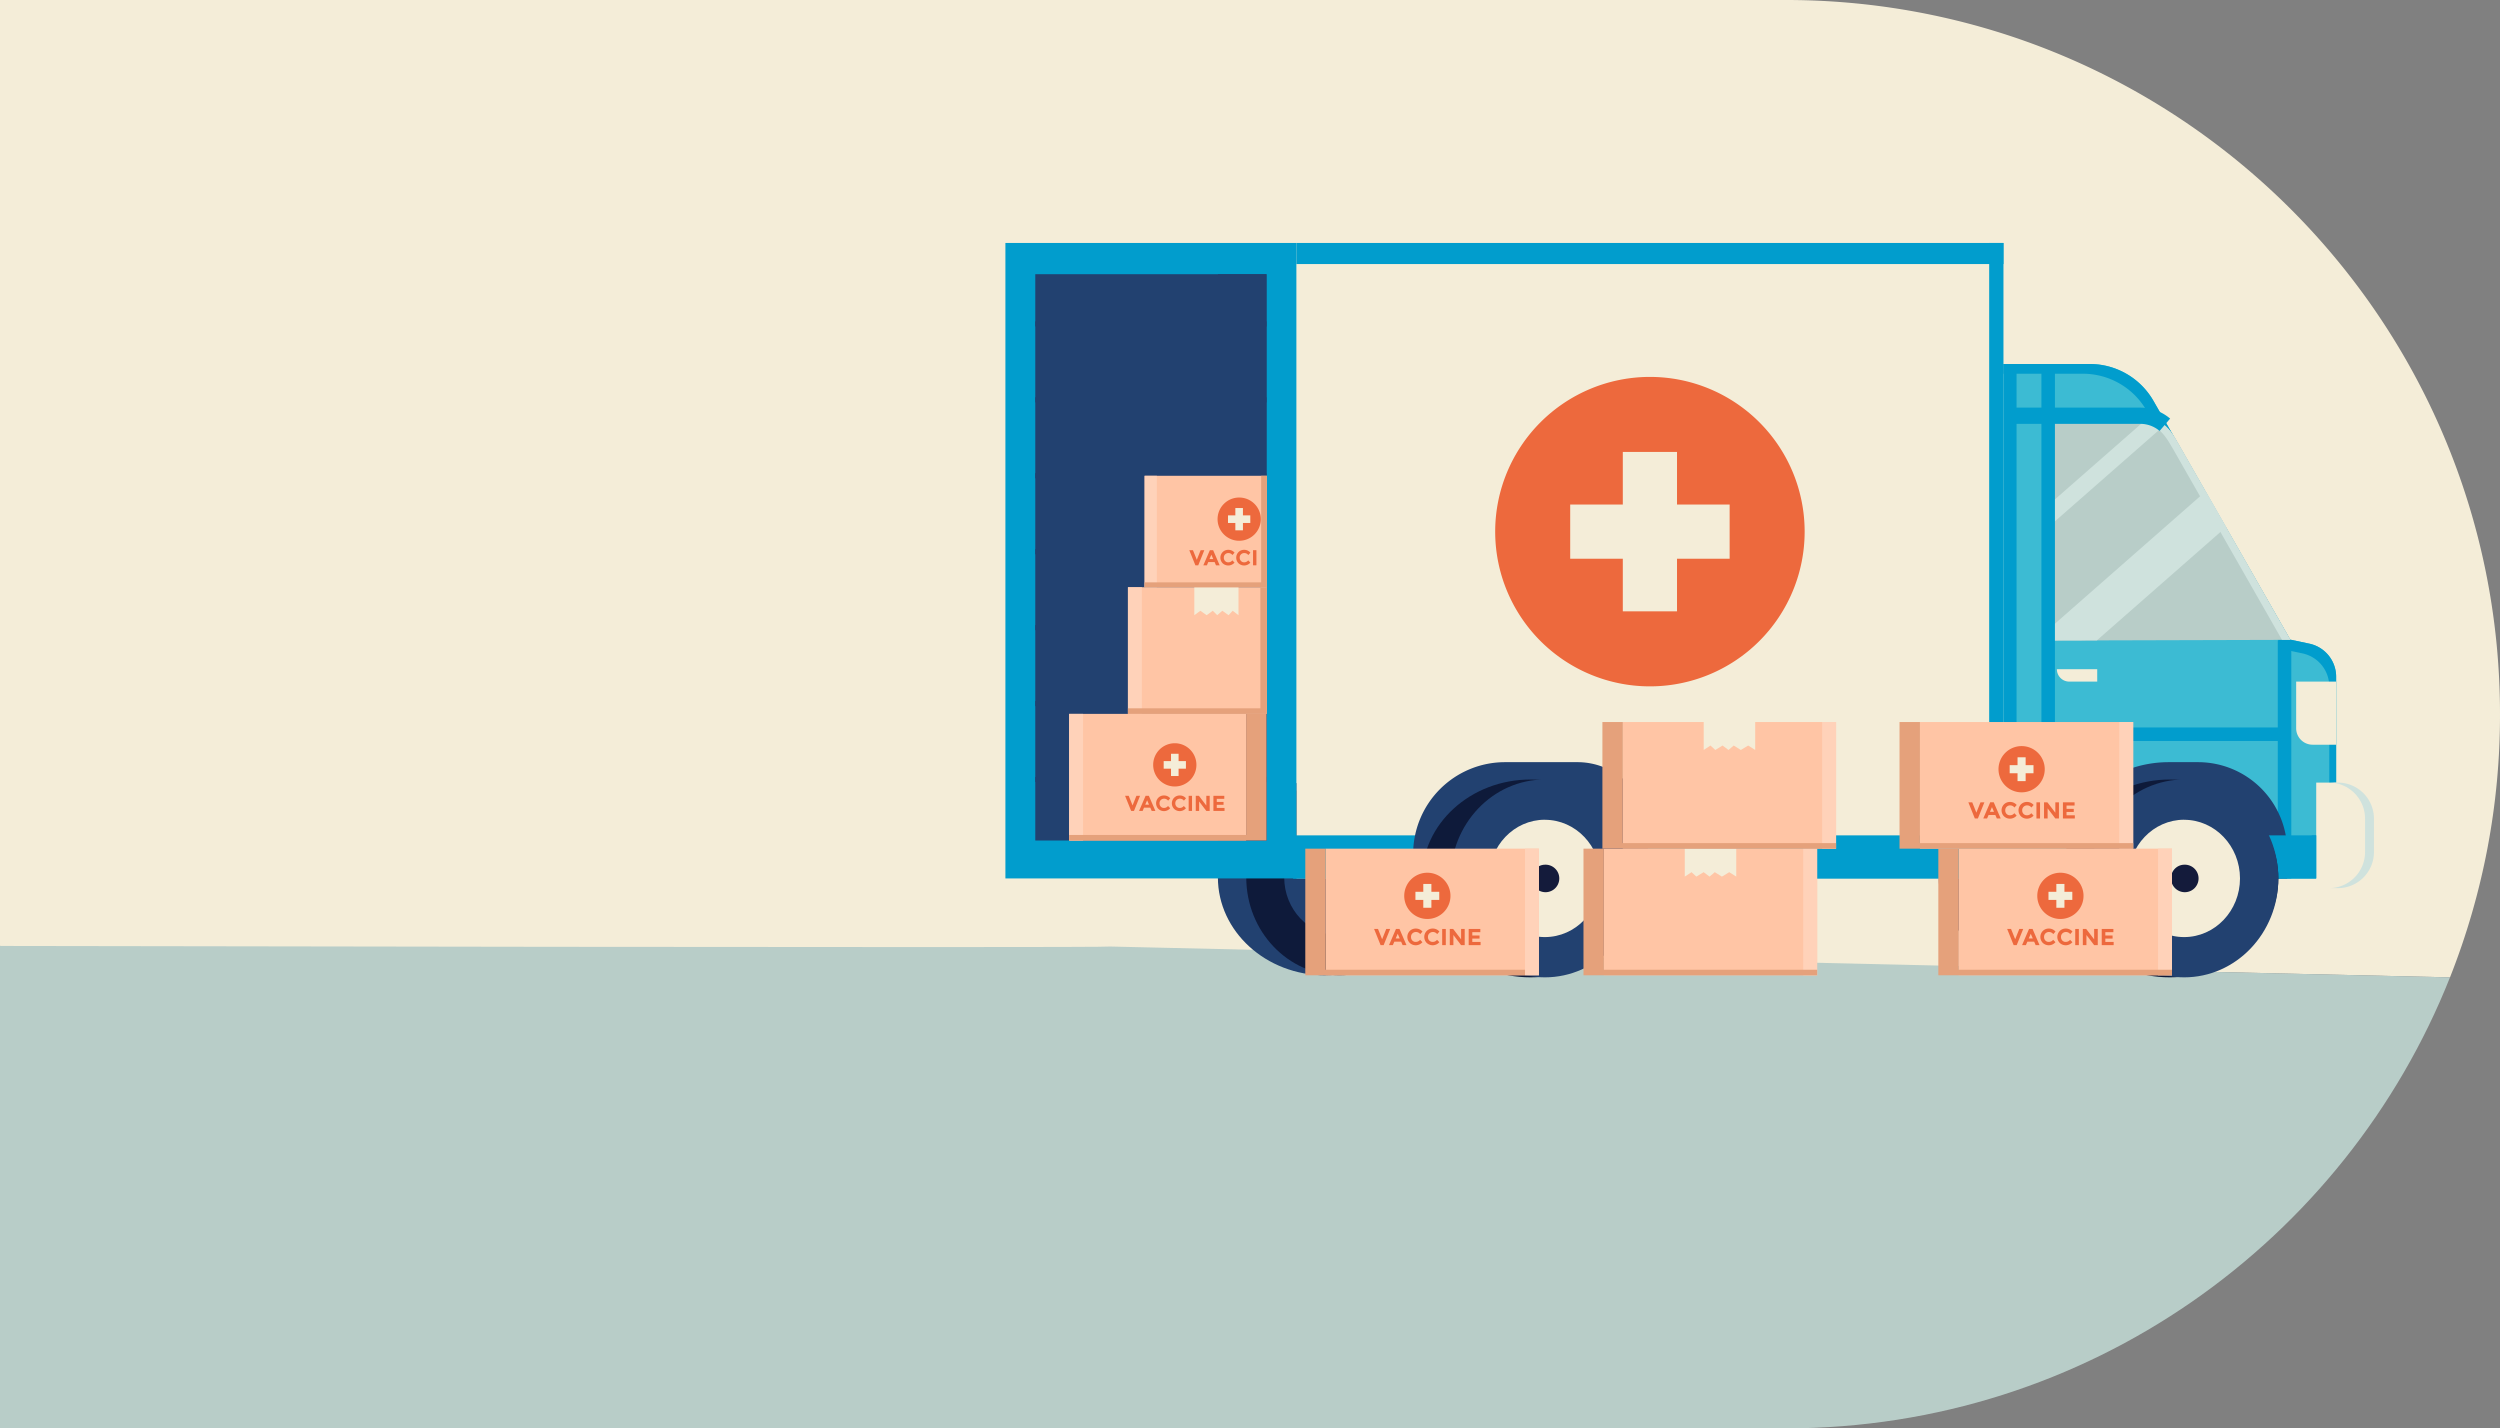 <?xml version="1.0"?>
<svg xmlns="http://www.w3.org/2000/svg" viewBox="0 0 1850 1057" width="1850" height="1057" x="0" y="0"><rect x="0" y="0" width="1850" height="1057" fill="#808080" stroke="none"/><defs><style>.cls-1{fill:#ebf2f2;}.cls-2{fill:#f4edd8;}.cls-10,.cls-13,.cls-14,.cls-15,.cls-17,.cls-2,.cls-3,.cls-4,.cls-5,.cls-6,.cls-7,.cls-8,.cls-9{fill-rule:evenodd;}.cls-3{fill:#b8cdc8;}.cls-4{fill:#224170;}.cls-5{fill:#0e1a3a;}.cls-6{fill:#141b3b;}.cls-7{fill:#4e5770;}.cls-8{fill:#019dcd;}.cls-9{fill:#3cbbd3;}.cls-10{fill:#cfe2dd;}.cls-11,.cls-12{fill:none;stroke:#019dcd;stroke-miterlimit:10;}.cls-11{stroke-width:10px;}.cls-12{stroke-width:12px;}.cls-13,.cls-16{fill:#ed693d;}.cls-14{fill:#ffc5a5;}.cls-15{fill:#ffd2b9;}.cls-17{fill:#e5a17b;}</style></defs><title>editorial_letter_3</title><g id="Layer_2" data-name="Layer 2"><g id="Layer_7" data-name="Layer 7"><path class="cls-1" d="M1210.94,87.67h0a40.72,40.72,0,0,1,14.41,2.62,61.82,61.82,0,0,1,58.56-42h0a61.79,61.79,0,0,1,61.75,59.4,40.73,40.73,0,0,1,21.33-6h0a40.81,40.81,0,0,1,35.54,20.72,40.71,40.71,0,0,1,24.55-8.19h0a40.85,40.85,0,0,1,40,32.52h-297V128.52A40.85,40.85,0,0,1,1210.94,87.67Z"/></g><g id="Layer_5" data-name="Layer 5"><path class="cls-2" d="M1813,723.25a527.18,527.18,0,0,0,37-194.75C1850,236.62,1613.38,0,1321.5,0S793,236.62,793,528.5a527.88,527.88,0,0,0,28.59,171.93"/><polygon class="cls-2" points="1322 0 0 0 0 700 1501 755 1322 0"/><path class="cls-3" d="M1813,723.25C1735.49,918.6,1544.9,1056.79,1322,1057H0V700s822,1.58,821.59.43Z"/></g><g id="Layer_6" data-name="Layer 6"><path class="cls-4" d="M980.73,576.84c43.87,0,79.49,32.46,79.49,72.44s-35.62,72.44-79.49,72.44-79.49-32.46-79.49-72.44,35.61-72.44,79.49-72.44Z"/><path class="cls-5" d="M991.23,576.84c38.08,0,69,32.46,69,72.44s-30.91,72.44-69,72.44-69-32.46-69-72.44,30.92-72.44,69-72.44Z"/><path class="cls-4" d="M991.23,606.33c22.57,0,40.9,19.25,40.9,42.95s-18.33,43-40.9,43-40.91-19.24-40.91-43,18.33-42.95,40.91-42.95Z"/><path class="cls-6" d="M991.23,633.3a10.07,10.07,0,1,1-9.59,10.06,9.84,9.84,0,0,1,9.59-10.06Z"/><path class="cls-7" d="M1503.83,587c38.18,0,69.17,28.25,69.17,63s-31,63-69.17,63-69.17-28.25-69.17-63,31-63,69.17-63Z"/><path class="cls-5" d="M1513,587c33.14,0,60,28.25,60,63s-26.9,63-60,63-60-28.25-60-63,26.9-63,60-63Z"/><path class="cls-7" d="M1513,612.67c19.65,0,35.6,16.75,35.6,37.37s-16,37.37-35.6,37.37-35.59-16.74-35.59-37.37,16-37.37,35.59-37.37Z"/><path class="cls-6" d="M1513,636.36a8.77,8.77,0,1,1-8.33,8.76,8.56,8.56,0,0,1,8.33-8.76Z"/><polygon class="cls-2" points="1482.56 179.79 959.32 179.79 959.32 650.04 1482.56 650.04 1482.56 179.79 1482.56 179.79"/><polygon class="cls-8" points="1482.56 179.79 1472 179.79 1472 607.03 1482.56 607.03 1482.56 179.79 1482.56 179.79"/><polygon class="cls-8" points="1482.56 179.79 959.32 179.79 959.32 195.4 1482.56 195.4 1482.56 179.79 1482.56 179.79"/><path class="cls-9" d="M1593.58,296.68a54.31,54.31,0,0,0-47.13-27.32h-63.89V650h246.19V500.81a25.05,25.05,0,0,0-19.84-24.5l-14.19-3L1593.58,296.68Z"/><path class="cls-8" d="M1482.56,276.54v-7.18h63.89a54.31,54.31,0,0,1,47.13,27.32L1694.72,473.3l14.19,3a25.05,25.05,0,0,1,19.84,24.5V650h-5.09V508a25,25,0,0,0-19.84-24.49l-14.18-3s-69.31-121-101.15-176.62a54.31,54.31,0,0,0-47.13-27.33Z"/><path class="cls-3" d="M1612.32,328.78c-8.42-14.71-13.66-21.13-39.32-21.13h-57.36V474l179.28-.51s-54.89-96.3-82.6-144.68Z"/><path class="cls-10" d="M1636.92,371.8q3.42,6,6.84,12l3.54,6.21-95.62,83.88-36,.1v-8.1L1632.23,363.6l4.69,8.2Z"/><path class="cls-10" d="M1589.61,309.06a27.38,27.38,0,0,1,12.17,5.55l-86.14,75.56V373.94l74-64.88Z"/><path class="cls-10" d="M1515.64,311v-3.34H1573c25.66,0,30.9,6.42,39.32,21.13,27.71,48.38,82.6,144.68,82.6,144.68l-6.25,0c-9.89-17.34-56.06-98.32-80.7-141.36-8.43-14.71-13.66-21.13-39.33-21.13Z"/><path class="cls-11" d="M1515.64,269.36V650M1690.56,474V650M1515.64,543.32h174.92"/><path class="cls-12" d="M1485.31,307.65h98.51a28,28,0,0,1,18.18,6.68"/><path class="cls-2" d="M1756.72,605.83A26.72,26.72,0,0,0,1730,579.11h-16v78.12h16a26.73,26.73,0,0,0,26.73-26.73V605.83Z"/><path class="cls-2" d="M1699.16,504.39h29.59v46.69h-17.43a12.15,12.15,0,0,1-12.16-12.16V504.39Z"/><path class="cls-10" d="M1714,579.11h16a26.72,26.72,0,0,1,26.73,26.72V630.5A26.73,26.73,0,0,1,1730,657.23h-6.59a26.73,26.73,0,0,0,26.73-26.73V605.83a26.72,26.72,0,0,0-26.73-26.72Z"/><path class="cls-2" d="M1522.1,495.23h29.84v9.16h-20.69a9.16,9.16,0,0,1-9.15-9.16Z"/><polygon class="cls-8" points="1482.56 269.36 1492.25 269.36 1492.25 650.04 1482.56 650.04 1482.56 269.36 1482.56 269.36"/><path class="cls-4" d="M1692.53,650V630a66,66,0,0,0-66-66H1604.8a86,86,0,0,0-86,86h173.75Z"/><polygon class="cls-8" points="956.93 618.17 1713.95 618.17 1713.95 650.04 956.93 650.04 956.93 618.17 956.93 618.17"/><polygon class="cls-8" points="956.93 645.7 1710.69 645.7 1710.69 618.17 1713.95 618.17 1713.95 650.04 956.93 650.04 956.93 645.7 956.93 645.7"/><path class="cls-4" d="M1219.46,650V616.17A52.14,52.14,0,0,0,1167.32,564h-53.6a68,68,0,0,0-68,68v18Z"/><path class="cls-13" d="M1220.94,278.91a114.5,114.5,0,1,1-114.5,114.5,114.55,114.55,0,0,1,114.5-114.5Z"/><polygon class="cls-2" points="1161.95 373.36 1200.88 373.36 1200.88 334.43 1240.99 334.43 1240.99 373.36 1279.93 373.36 1279.93 413.46 1240.99 413.46 1240.99 452.39 1200.88 452.39 1200.88 413.46 1161.95 413.46 1161.95 373.36 1161.95 373.36"/><polygon class="cls-8" points="959.32 179.79 744 179.79 744 650.04 959.32 650.04 959.32 179.79 959.32 179.79"/><path class="cls-5" d="M1132.59,576.84c44.33,0,80.32,32.8,80.32,73.2s-36,73.2-80.32,73.2-80.33-32.8-80.33-73.2,36-73.2,80.33-73.2Z"/><path class="cls-4" d="M1143.19,576.84c38.48,0,69.72,32.8,69.72,73.2s-31.24,73.2-69.72,73.2-69.72-32.8-69.72-73.2,31.24-73.2,69.72-73.2Z"/><path class="cls-2" d="M1143.19,606.64c22.82,0,41.34,19.45,41.34,43.4s-18.52,43.4-41.34,43.4S1101.86,674,1101.86,650s18.52-43.4,41.33-43.4Z"/><path class="cls-6" d="M1143.19,639.88a10.18,10.18,0,1,1-9.68,10.16,9.93,9.93,0,0,1,9.68-10.16Z"/><path class="cls-5" d="M1605.65,576.84c44.34,0,80.33,32.8,80.33,73.2s-36,73.2-80.33,73.2-80.32-32.8-80.32-73.2,36-73.2,80.32-73.2Z"/><path class="cls-4" d="M1616.26,576.84c38.48,0,69.72,32.8,69.72,73.2s-31.24,73.2-69.72,73.2-69.72-32.8-69.72-73.2,31.24-73.2,69.72-73.2Z"/><path class="cls-2" d="M1616.26,606.64c22.81,0,41.34,19.45,41.34,43.4s-18.53,43.4-41.34,43.4S1574.93,674,1574.93,650s18.52-43.4,41.33-43.4Z"/><path class="cls-6" d="M1616.26,639.88a10.18,10.18,0,1,1-9.68,10.16,9.93,9.93,0,0,1,9.68-10.16Z"/><polygon class="cls-4" points="937.21 202.91 766.11 202.91 766.11 621.98 937.21 621.98 937.21 202.91 937.21 202.91"/><polygon class="cls-4" points="937.21 202.91 901.24 202.91 901.24 621.98 937.21 621.98 937.21 202.91 937.21 202.91"/><path class="cls-4" d="M766.11,578.74h171.1v-3.8H766.11v3.8Zm0-56.19h171.1v-3.8H766.11v3.8Zm0-56.19h171.1v-3.8H766.11v3.8Zm0-56.19h171.1v-3.8H766.11v3.8Zm0-56.19h171.1v-3.8H766.11V354Zm0-56.19h171.1V294H766.11v3.8Zm0-56.19h171.1v-3.79H766.11v3.79Z"/><polygon class="cls-14" points="922.11 528.27 791.15 528.27 791.15 621.98 922.11 621.98 922.11 528.27 922.11 528.27"/><polygon class="cls-15" points="801.47 528.27 791.15 528.27 791.15 621.98 801.47 621.98 801.47 528.27 801.47 528.27"/><path class="cls-13" d="M869.35,550a16,16,0,1,1-16,16,16,16,0,0,1,16-16Z"/><polygon class="cls-2" points="861.12 563.22 866.55 563.22 866.55 557.79 872.15 557.79 872.15 563.22 877.58 563.22 877.58 568.82 872.15 568.82 872.15 574.25 866.55 574.25 866.55 568.82 861.12 568.82 861.12 563.22 861.12 563.22"/><polygon class="cls-16" points="838.1 596.02 840.94 588.9 843.64 588.9 839.15 600.08 837.04 600.08 832.55 588.9 835.25 588.9 838.1 596.02 838.1 596.02"/><path class="cls-16" d="M852.25,600.08l-1-2.41h-4.69l-1,2.41h-2.65l4.83-11.18h2.41l4.83,11.18Zm-3.38-7.85-1.4,3.24h2.79l-1.39-3.24Z"/><path class="cls-16" d="M861.33,597.87a3.68,3.68,0,0,0,3-1.45l1.6,1.65a6,6,0,0,1-8.74.51,5.92,5.92,0,0,1,0-8.27,5.71,5.71,0,0,1,4.16-1.66,5.89,5.89,0,0,1,4.61,2.09l-1.55,1.76a3.64,3.64,0,0,0-2.94-1.47,3.45,3.45,0,0,0-2.41.92,3.19,3.19,0,0,0-1,2.48,3.37,3.37,0,0,0,.94,2.5,3.12,3.12,0,0,0,2.29.94Z"/><path class="cls-16" d="M873,597.87a3.66,3.66,0,0,0,3-1.45l1.6,1.65a6,6,0,0,1-8.74.51,5.92,5.92,0,0,1,0-8.27,5.75,5.75,0,0,1,4.17-1.66,5.91,5.91,0,0,1,4.61,2.09l-1.55,1.76a3.64,3.64,0,0,0-2.95-1.47,3.41,3.41,0,0,0-2.4.92,3.19,3.19,0,0,0-1,2.48,3.37,3.37,0,0,0,.94,2.5,3.11,3.11,0,0,0,2.29.94Z"/><polygon class="cls-16" points="879.61 588.9 882.1 588.9 882.1 600.08 879.61 600.08 879.61 588.9 879.61 588.9"/><polygon class="cls-16" points="892.67 588.9 895.17 588.9 895.17 600.08 892.67 600.08 887.35 593.08 887.35 600.08 884.86 600.08 884.86 588.9 887.19 588.9 892.67 596.1 892.67 588.9 892.67 588.9"/><polygon class="cls-16" points="905.98 588.9 905.98 591.13 900.41 591.13 900.41 593.43 905.42 593.43 905.42 595.55 900.41 595.55 900.41 597.87 906.16 597.87 906.16 600.08 897.92 600.08 897.92 588.9 905.98 588.9 905.98 588.9"/><polygon class="cls-17" points="937.21 528.27 922.11 528.27 922.11 617.87 791.15 617.87 791.15 621.98 937.21 621.98 937.21 528.27 937.21 528.27"/><polygon class="cls-14" points="937.5 528.27 937.5 434.55 834.67 434.55 834.67 528.27 937.5 528.27 937.5 528.27"/><polygon class="cls-15" points="844.99 434.55 834.67 434.55 834.67 528.27 844.99 528.27 844.99 434.55 844.99 434.55"/><polygon class="cls-2" points="916.49 434.55 883.8 434.55 883.8 455.24 888.26 451.95 892.91 455.24 897.44 451.95 900.75 455.24 904.51 451.95 909.14 455.24 912.19 451.95 916.49 455.24 916.49 434.55 916.49 434.55"/><polygon class="cls-17" points="937.5 434.55 932.68 434.55 932.68 524.16 834.67 524.16 834.67 528.27 937.5 528.27 937.5 434.55 937.5 434.55"/><polygon class="cls-14" points="937.5 434.55 937.5 352.08 847.01 352.08 847.01 434.55 937.5 434.55 937.5 434.55"/><path class="cls-13" d="M917,368.17a16,16,0,1,1-16,16,16,16,0,0,1,16-16Z"/><polygon class="cls-2" points="908.72 381.38 914.16 381.38 914.16 375.94 919.77 375.94 919.77 381.38 925.22 381.38 925.22 387 919.77 387 919.77 392.44 914.16 392.44 914.16 387 908.72 387 908.72 381.38 908.72 381.38"/><polygon class="cls-16" points="885.64 414.26 888.49 407.13 891.2 407.13 886.7 418.33 884.58 418.33 880.07 407.13 882.78 407.13 885.64 414.26 885.64 414.26"/><path class="cls-16" d="M899.82,418.33l-1-2.42h-4.7l-1,2.42h-2.66l4.84-11.2h2.42l4.84,11.2Zm-3.38-7.87L895,413.72h2.81l-1.4-3.26Z"/><path class="cls-16" d="M908.93,416.12a3.66,3.66,0,0,0,3-1.46l1.61,1.66a6.07,6.07,0,0,1-8.77.51,5.93,5.93,0,0,1,0-8.29,5.76,5.76,0,0,1,4.17-1.67,5.92,5.92,0,0,1,4.62,2.1l-1.56,1.77a3.62,3.62,0,0,0-2.95-1.48,3.45,3.45,0,0,0-2.41.92,3.23,3.23,0,0,0-1,2.49,3.4,3.4,0,0,0,.95,2.51,3.11,3.11,0,0,0,2.29.94Z"/><path class="cls-16" d="M920.66,416.12a3.68,3.68,0,0,0,3-1.46l1.6,1.66a6.06,6.06,0,0,1-8.76.51,5.92,5.92,0,0,1,0-8.29,5.76,5.76,0,0,1,4.18-1.67,5.92,5.92,0,0,1,4.61,2.1l-1.55,1.77a3.64,3.64,0,0,0-2.95-1.48,3.44,3.44,0,0,0-2.41.92,3.23,3.23,0,0,0-1,2.49,3.4,3.4,0,0,0,1,2.51,3.12,3.12,0,0,0,2.29.94Z"/><polygon class="cls-16" points="927.25 407.13 929.75 407.13 929.75 418.33 927.25 418.33 927.25 407.13 927.25 407.13"/><polygon class="cls-15" points="856.09 352.08 847.01 352.08 847.01 434.55 856.09 434.55 856.09 352.08 856.09 352.08"/><polygon class="cls-17" points="937.5 352.08 933.26 352.08 933.26 430.94 847.01 430.94 847.01 434.55 937.5 434.55 937.5 352.08 937.5 352.08"/><polygon class="cls-14" points="1186.88 628.01 1344.68 628.01 1344.68 721.72 1186.88 721.72 1186.88 628.01 1186.88 628.01"/><polygon class="cls-15" points="1334.36 628.01 1344.68 628.01 1344.68 721.72 1334.36 721.72 1334.36 628.01 1334.36 628.01"/><polygon class="cls-2" points="1246.73 628.01 1284.83 628.01 1284.83 648.69 1279.64 645.41 1274.22 648.69 1268.94 645.41 1265.07 648.69 1260.69 645.41 1255.3 648.69 1251.74 645.41 1246.73 648.69 1246.73 628.01 1246.73 628.01"/><polygon class="cls-17" points="1171.78 628.01 1186.88 628.01 1186.88 717.61 1344.68 717.61 1344.68 721.72 1171.78 721.72 1171.78 628.01 1171.78 628.01"/><polygon class="cls-14" points="981.02 628.01 1138.82 628.01 1138.82 721.72 981.02 721.72 981.02 628.01 981.02 628.01"/><polygon class="cls-15" points="1128.5 628.01 1138.82 628.01 1138.82 721.72 1128.5 721.72 1128.5 628.01 1128.5 628.01"/><polygon class="cls-17" points="965.92 628.01 981.02 628.01 981.02 717.61 1128.5 717.61 1128.5 721.72 965.92 721.72 965.92 628.01 965.92 628.01"/><path class="cls-13" d="M1056.24,645.82a17.11,17.11,0,1,1-17.11,17.11,17.12,17.12,0,0,1,17.11-17.11Z"/><polygon class="cls-2" points="1047.42 659.93 1053.24 659.93 1053.24 654.12 1059.23 654.12 1059.23 659.93 1065.05 659.93 1065.05 665.93 1059.23 665.93 1059.23 671.74 1053.24 671.74 1053.24 665.93 1047.42 665.93 1047.42 659.93 1047.42 659.93"/><polygon class="cls-16" points="1022.77 695.05 1025.82 687.43 1028.72 687.43 1023.9 699.4 1021.64 699.4 1016.83 687.43 1019.73 687.43 1022.77 695.05 1022.77 695.05"/><path class="cls-16" d="M1037.93,699.4l-1.12-2.59h-5l-1.12,2.59h-2.84l5.17-12h2.59l5.17,12Zm-3.62-8.41-1.5,3.48h3l-1.49-3.48Z"/><path class="cls-16" d="M1047.65,697a3.92,3.92,0,0,0,3.22-1.55l1.71,1.76a6.46,6.46,0,0,1-9.35.55,6.33,6.33,0,0,1,0-8.85,6.13,6.13,0,0,1,4.46-1.78,6.3,6.3,0,0,1,4.93,2.24l-1.66,1.88a3.87,3.87,0,0,0-3.15-1.57,3.72,3.72,0,0,0-2.58,1,3.45,3.45,0,0,0-1.07,2.66,3.61,3.61,0,0,0,1,2.67,3.32,3.32,0,0,0,2.45,1Z"/><path class="cls-16" d="M1060.19,697a3.91,3.91,0,0,0,3.21-1.55l1.72,1.76a6.48,6.48,0,0,1-9.36.55,6.33,6.33,0,0,1,0-8.85,6.15,6.15,0,0,1,4.46-1.78,6.29,6.29,0,0,1,4.93,2.24l-1.66,1.88a3.87,3.87,0,0,0-3.15-1.57,3.68,3.68,0,0,0-2.57,1,3.42,3.42,0,0,0-1.07,2.66,3.57,3.57,0,0,0,1,2.67,3.31,3.31,0,0,0,2.45,1Z"/><polygon class="cls-16" points="1067.22 687.43 1069.89 687.43 1069.89 699.4 1067.22 699.4 1067.22 687.43 1067.22 687.43"/><polygon class="cls-16" points="1081.21 687.43 1083.88 687.43 1083.88 699.4 1081.21 699.4 1075.51 691.9 1075.51 699.4 1072.84 699.4 1072.84 687.43 1075.34 687.43 1081.21 695.13 1081.21 687.43 1081.21 687.43"/><polygon class="cls-16" points="1095.45 687.43 1095.45 689.81 1089.5 689.81 1089.5 692.27 1094.86 692.27 1094.86 694.55 1089.5 694.55 1089.5 697.03 1095.64 697.03 1095.64 699.4 1086.83 699.4 1086.83 687.43 1095.45 687.43 1095.45 687.43"/><polygon class="cls-14" points="1449.48 628.01 1607.28 628.01 1607.28 721.72 1449.48 721.72 1449.48 628.01 1449.48 628.01"/><polygon class="cls-15" points="1596.96 628.01 1607.28 628.01 1607.28 721.72 1596.96 721.72 1596.96 628.01 1596.96 628.01"/><polygon class="cls-17" points="1434.37 628.01 1449.48 628.01 1449.48 717.61 1607.28 717.61 1607.28 721.72 1434.37 721.72 1434.37 628.01 1434.37 628.01"/><path class="cls-13" d="M1524.7,645.82a17.11,17.11,0,1,1-17.11,17.11,17.11,17.11,0,0,1,17.11-17.11Z"/><polygon class="cls-2" points="1515.88 659.93 1521.7 659.93 1521.7 654.12 1527.69 654.12 1527.69 659.93 1533.51 659.93 1533.51 665.93 1527.69 665.93 1527.69 671.74 1521.7 671.74 1521.7 665.93 1515.88 665.93 1515.88 659.93 1515.88 659.93"/><polygon class="cls-16" points="1491.23 695.05 1494.28 687.43 1497.17 687.43 1492.36 699.4 1490.1 699.4 1485.29 687.43 1488.18 687.43 1491.23 695.05 1491.23 695.05"/><path class="cls-16" d="M1506.38,699.4l-1.11-2.59h-5l-1.11,2.59h-2.84l5.17-12h2.59l5.17,12Zm-3.61-8.41-1.51,3.48h3l-1.49-3.48Z"/><path class="cls-16" d="M1516.11,697a3.94,3.94,0,0,0,3.22-1.55l1.71,1.76a6.47,6.47,0,0,1-9.36.55,6.31,6.31,0,0,1,0-8.85,6.12,6.12,0,0,1,4.46-1.78,6.31,6.31,0,0,1,4.93,2.24l-1.66,1.88a3.9,3.9,0,0,0-3.15-1.57,3.69,3.69,0,0,0-2.58,1,3.45,3.45,0,0,0-1.07,2.66,3.61,3.61,0,0,0,1,2.67,3.31,3.31,0,0,0,2.45,1Z"/><path class="cls-16" d="M1528.64,697a3.93,3.93,0,0,0,3.22-1.55l1.71,1.76a6.46,6.46,0,0,1-9.35.55,6.33,6.33,0,0,1,0-8.85,6.13,6.13,0,0,1,4.46-1.78,6.3,6.3,0,0,1,4.93,2.24l-1.66,1.88a3.87,3.87,0,0,0-3.15-1.57,3.72,3.72,0,0,0-2.58,1,3.45,3.45,0,0,0-1.07,2.66,3.61,3.61,0,0,0,1,2.67,3.32,3.32,0,0,0,2.45,1Z"/><polygon class="cls-16" points="1535.68 687.43 1538.35 687.43 1538.35 699.4 1535.68 699.4 1535.68 687.43 1535.68 687.43"/><polygon class="cls-16" points="1549.67 687.43 1552.34 687.43 1552.34 699.4 1549.67 699.4 1543.96 691.9 1543.96 699.4 1541.29 699.4 1541.29 687.43 1543.79 687.43 1549.67 695.13 1549.67 687.43 1549.67 687.43"/><polygon class="cls-16" points="1563.91 687.43 1563.91 689.81 1557.95 689.81 1557.95 692.27 1563.31 692.27 1563.31 694.55 1557.95 694.55 1557.95 697.03 1564.1 697.03 1564.1 699.4 1555.28 699.4 1555.28 687.43 1563.91 687.43 1563.91 687.43"/><polygon class="cls-14" points="1420.76 534.3 1578.56 534.3 1578.56 628.01 1420.76 628.01 1420.76 534.3 1420.76 534.3"/><polygon class="cls-15" points="1568.24 534.3 1578.56 534.3 1578.56 628.01 1568.24 628.01 1568.24 534.3 1568.24 534.3"/><path class="cls-13" d="M1496,552.11a17.11,17.11,0,1,1-17.11,17.11A17.11,17.11,0,0,1,1496,552.11Z"/><polygon class="cls-2" points="1487.16 566.22 1492.98 566.22 1492.98 560.4 1498.97 560.4 1498.97 566.22 1504.79 566.22 1504.79 572.21 1498.97 572.21 1498.97 578.03 1492.98 578.03 1492.98 572.21 1487.16 572.21 1487.16 566.22 1487.16 566.22"/><polygon class="cls-16" points="1462.51 601.34 1465.56 593.72 1468.45 593.72 1463.64 605.68 1461.38 605.68 1456.57 593.72 1459.46 593.72 1462.51 601.34 1462.51 601.34"/><path class="cls-16" d="M1477.66,605.68l-1.11-2.58h-5l-1.11,2.58h-2.84l5.17-12h2.59l5.17,12Zm-3.61-8.4-1.5,3.47h3l-1.49-3.47Z"/><path class="cls-16" d="M1487.39,603.32a4,4,0,0,0,3.22-1.56l1.71,1.77a6.47,6.47,0,0,1-9.36.55,6.33,6.33,0,0,1,0-8.86,6.16,6.16,0,0,1,4.46-1.78,6.32,6.32,0,0,1,4.93,2.25l-1.66,1.88a3.91,3.91,0,0,0-3.15-1.58,3.65,3.65,0,0,0-2.58,1,3.44,3.44,0,0,0-1.07,2.65,3.62,3.62,0,0,0,1,2.68,3.31,3.31,0,0,0,2.45,1Z"/><path class="cls-16" d="M1499.92,603.32a3.94,3.94,0,0,0,3.22-1.56l1.71,1.77a6.46,6.46,0,0,1-9.35.55,6.34,6.34,0,0,1,0-8.86,6.17,6.17,0,0,1,4.46-1.78,6.31,6.31,0,0,1,4.93,2.25l-1.66,1.88a3.88,3.88,0,0,0-3.15-1.58,3.69,3.69,0,0,0-2.58,1,3.44,3.44,0,0,0-1.07,2.65,3.62,3.62,0,0,0,1,2.68,3.32,3.32,0,0,0,2.45,1Z"/><polygon class="cls-16" points="1506.96 593.72 1509.63 593.72 1509.63 605.68 1506.96 605.68 1506.96 593.72 1506.96 593.72"/><polygon class="cls-16" points="1520.95 593.72 1523.62 593.72 1523.62 605.68 1520.95 605.68 1515.25 598.19 1515.25 605.68 1512.58 605.68 1512.58 593.72 1515.07 593.72 1520.95 601.42 1520.95 593.72 1520.95 593.72"/><polygon class="cls-16" points="1535.19 593.72 1535.19 596.1 1529.23 596.1 1529.23 598.56 1534.59 598.56 1534.59 600.84 1529.23 600.84 1529.23 603.32 1535.38 603.32 1535.38 605.68 1526.56 605.68 1526.56 593.72 1535.19 593.72 1535.19 593.72"/><polygon class="cls-17" points="1405.65 534.3 1420.76 534.3 1420.76 623.9 1578.56 623.9 1578.56 628.01 1405.65 628.01 1405.65 534.3 1405.65 534.3"/><polygon class="cls-14" points="1200.89 534.3 1358.69 534.3 1358.69 628.01 1200.89 628.01 1200.89 534.3 1200.89 534.3"/><polygon class="cls-15" points="1348.37 534.3 1358.69 534.3 1358.69 628.01 1348.37 628.01 1348.37 534.3 1348.37 534.3"/><polygon class="cls-2" points="1260.74 534.3 1298.84 534.3 1298.84 554.98 1293.65 551.69 1288.22 554.98 1282.95 551.69 1279.08 554.98 1274.7 551.69 1269.31 554.98 1265.75 551.69 1260.74 554.98 1260.74 534.3 1260.74 534.3"/><polygon class="cls-17" points="1185.78 534.3 1200.89 534.3 1200.89 623.9 1358.69 623.9 1358.69 628.01 1185.78 628.01 1185.78 534.3 1185.78 534.3"/></g></g></svg>
